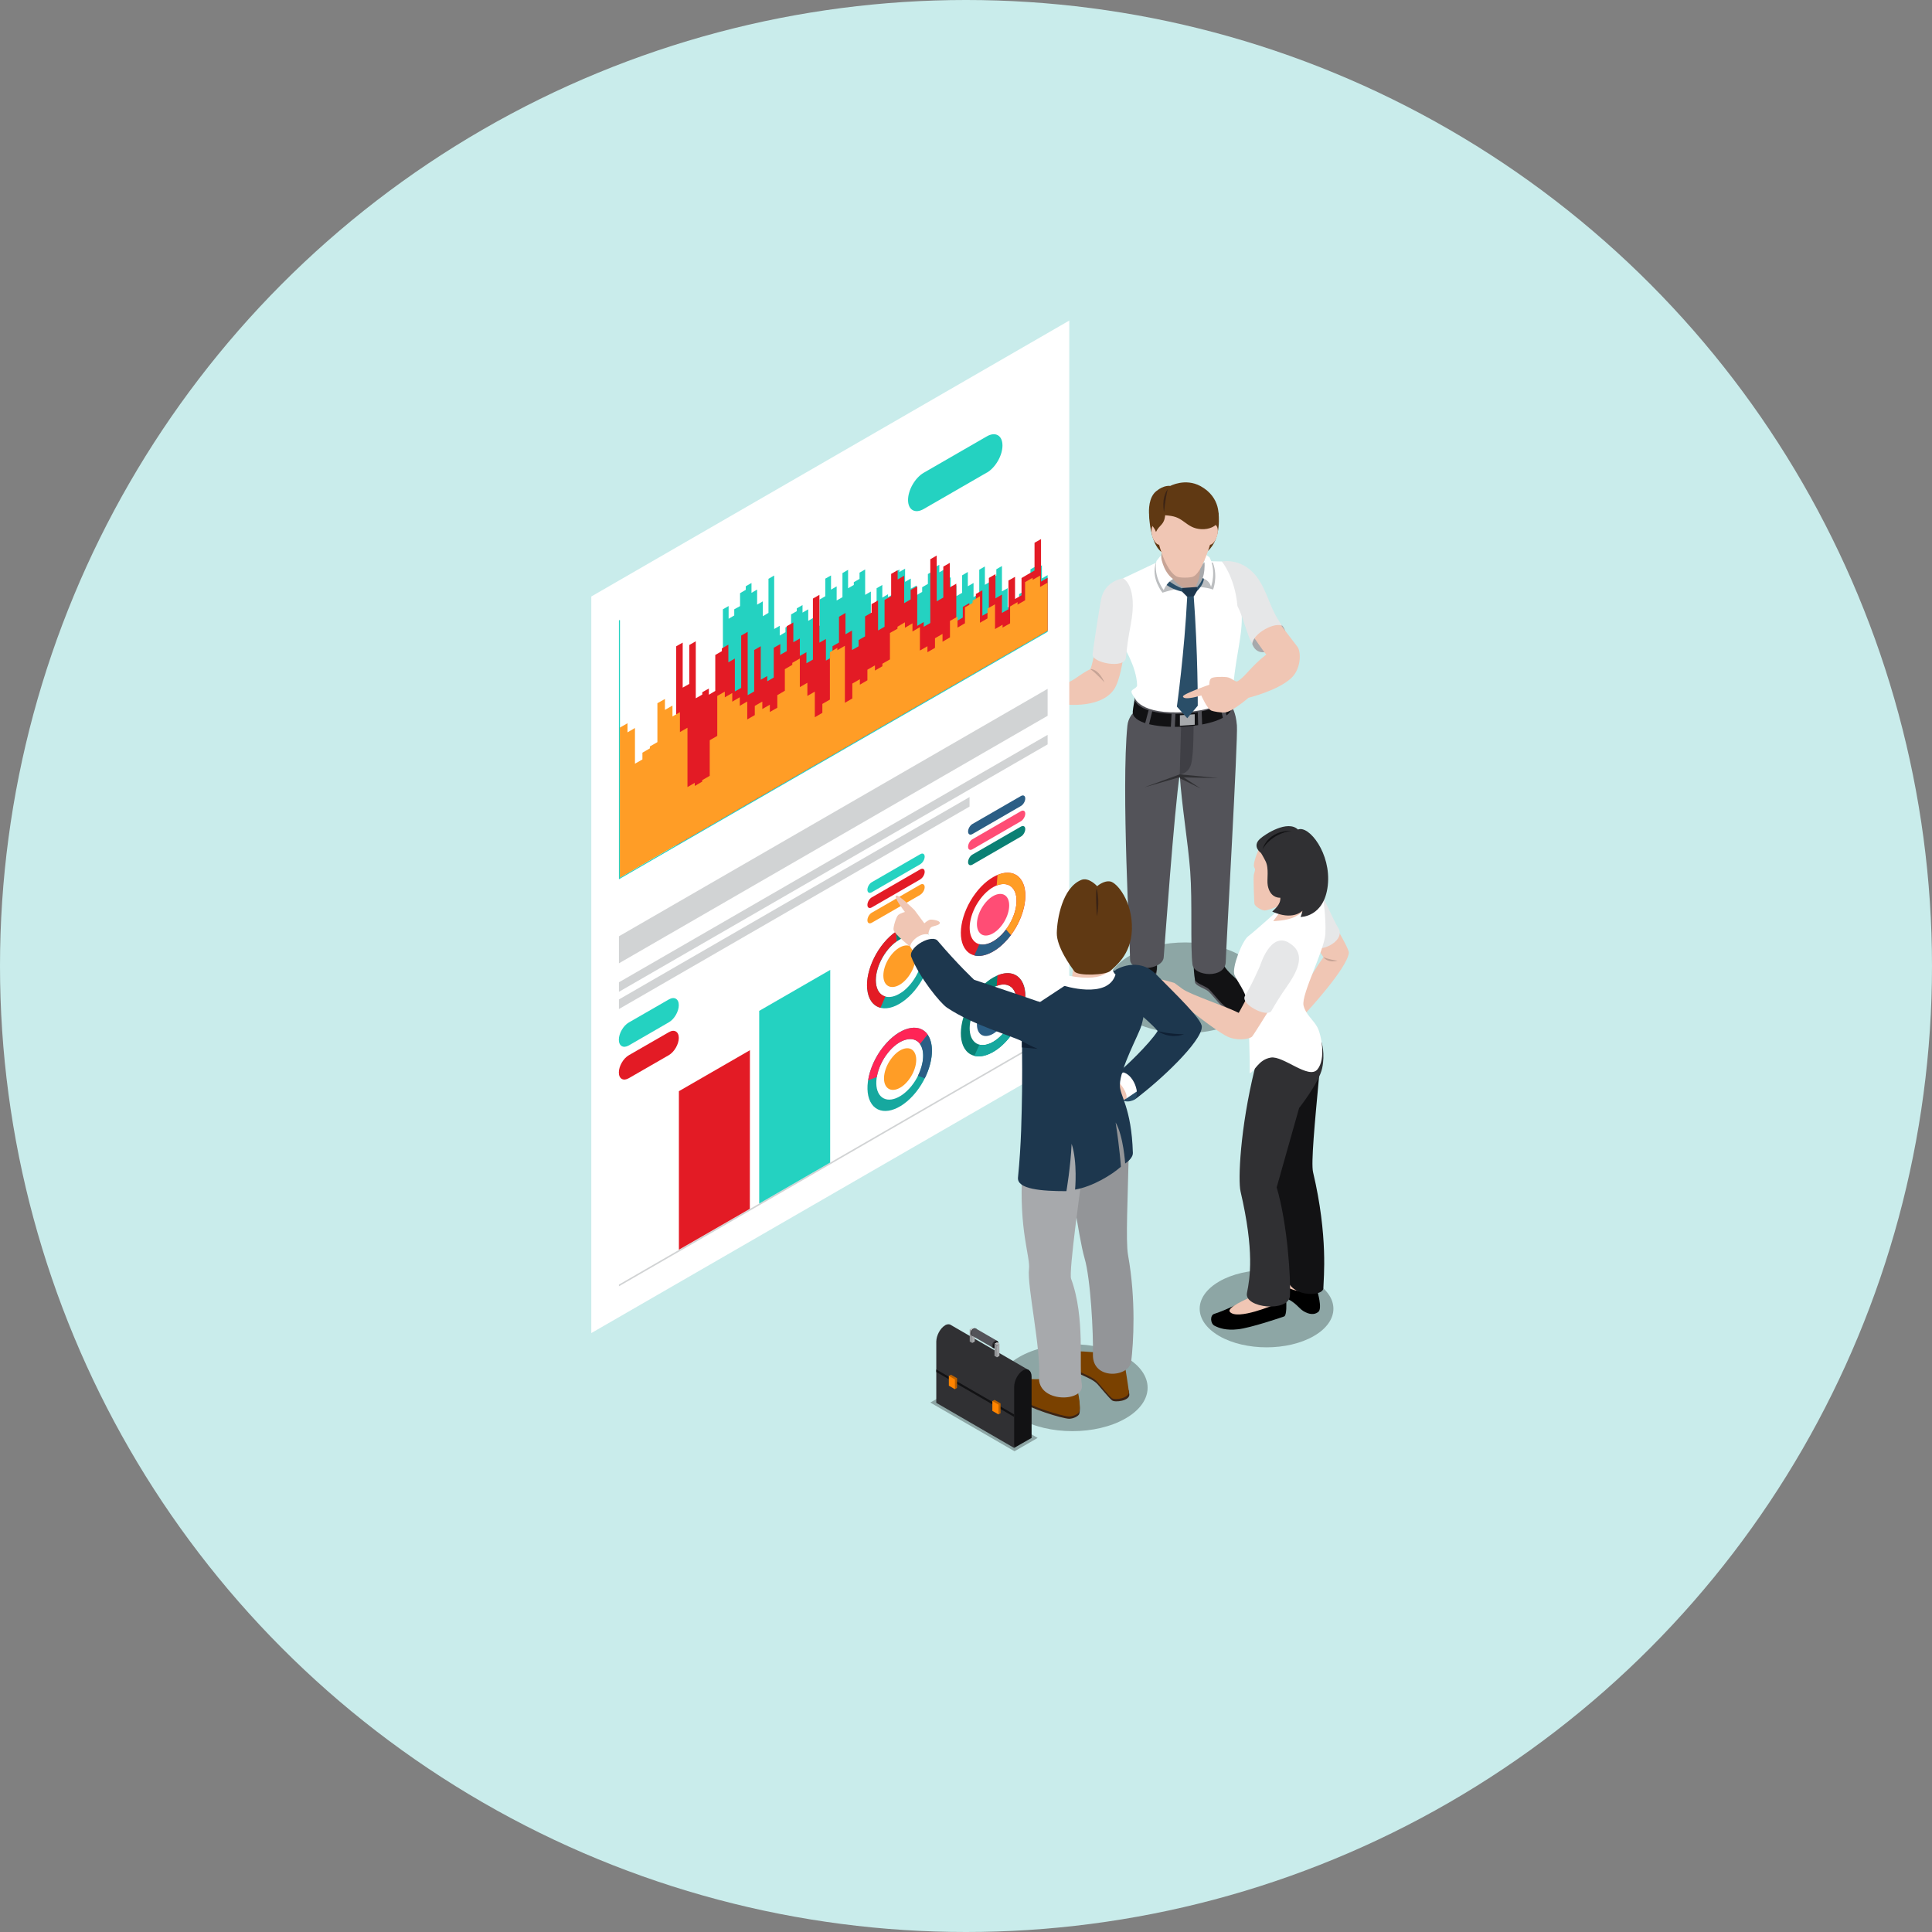 <?xml version="1.0" encoding="UTF-8"?>
<svg id="_レイヤー_2" data-name="レイヤー 2" xmlns="http://www.w3.org/2000/svg" viewBox="0 0 223 223">
  <rect x="0" y="0" width="223" height="223" fill="#808080" stroke="none"/>
  <defs>
    <style>
      .cls-1 {
        fill: #f0c6b4;
      }

      .cls-2 {
        fill: #24d2c1;
      }

      .cls-3 {
        fill: #fff;
      }

      .cls-4 {
        fill: #ba6000;
      }

      .cls-5 {
        fill: #a7a9ac;
      }

      .cls-6 {
        fill: #7a4100;
      }

      .cls-7 {
        fill: #939598;
      }

      .cls-8 {
        fill: #ff8400;
      }

      .cls-9 {
        fill: #2b5e85;
      }

      .cls-10 {
        fill: #121214;
      }

      .cls-11 {
        fill: #603913;
      }

      .cls-12 {
        fill: #ff2456;
      }

      .cls-13 {
        fill: #ff4d75;
      }

      .cls-14 {
        fill: #535359;
      }

      .cls-15 {
        fill: #242424;
      }

      .cls-16 {
        opacity: .3;
      }

      .cls-17 {
        fill: #3c2415;
      }

      .cls-18 {
        fill: #e31b25;
      }

      .cls-19 {
        fill: #16a89f;
      }

      .cls-20 {
        fill: #3f3f45;
      }

      .cls-21 {
        fill: #2a4e68;
      }

      .cls-22 {
        fill: #303033;
      }

      .cls-23 {
        fill: #c7a496;
      }

      .cls-24 {
        fill: #0a8074;
      }

      .cls-25 {
        fill: #c9eceb;
      }

      .cls-26 {
        fill: #d1d3d4;
      }

      .cls-27 {
        fill: #e6e7e8;
      }

      .cls-28 {
        fill: #bcbec0;
      }

      .cls-29 {
        fill: #0f2034;
      }

      .cls-30 {
        fill: #ff9d26;
      }

      .cls-31 {
        fill: #1d374e;
      }
    </style>
  </defs>
  <g id="banner">
    <circle class="cls-25" cx="111.5" cy="111.5" r="111.5"/>
    <g>
      <g>
        <g>
          <path class="cls-11" d="M132.63,59.48c.2,3.58,1.46,4.25,1.46,4.25,0,0,4.93,.22,5.33-.14,1.65-1.47,1.22-4.41,1.22-4.41,0,0-7.89-.08-8.01,.3Z"/>
          <path class="cls-16" d="M130.39,117.72c3.54,2.05,9.28,2.05,12.83,0,3.54-2.04,3.54-5.36,0-7.41-3.54-2.04-9.28-2.04-12.82,0-3.54,2.05-3.54,5.36,0,7.41Z"/>
          <path class="cls-14" d="M138.24,111.6s-.44,1.31-.31,1.79c.11,.41,1.14,.72,1.51,1.01,.36,.29,1.13,1.28,1.58,1.73,.45,.45,1.62,1.34,2.33,1.26,.71-.08,1.3-.68,1.38-1.05,.07-.37-.05-1.13-.27-1.53-.23-.4-2.39-1.78-3.14-2.98-.25-.41-3.07-.23-3.07-.23Z"/>
          <path class="cls-10" d="M137.77,111.38s.04,1.23,.17,1.71c.11,.41,1.14,.72,1.51,1.01,.36,.29,1.13,1.28,1.58,1.73,.45,.45,1.62,1.35,2.33,1.26,.71-.08,1.3-.68,1.38-1.05,.07-.37-.05-1.13-.27-1.52-.23-.4-2.39-1.78-3.14-2.98-.25-.41-3.55-.15-3.55-.15Z"/>
          <path class="cls-14" d="M131.01,111.03c-.14,.75-1.28,2.46-1.46,2.99-.8,2.35,2.11,3.07,2.81,2.22,.48-.58,.54-2.2,.86-3.19,.09-.27,.2-.35,.3-.86,.13-.72-.22-1.99-.22-1.99,0,0-2.15,.09-2.29,.83Z"/>
          <path class="cls-10" d="M131.01,110.73c-.14,.75-1.28,2.45-1.46,2.99-.8,2.35,2.11,3.07,2.81,2.21,.48-.58,.54-2.2,.86-3.19,.09-.27,.2-.34,.3-.86,.13-.71-.22-1.98-.22-1.98,0,0-2.15,.09-2.29,.83Z"/>
          <polygon class="cls-23" points="134.12 63.25 134.03 64.34 134.03 65.4 134.53 66.96 135.39 67.8 136.97 68.31 138.01 68.01 138.52 67.62 138.95 66.63 139.11 65.71 137.69 63.25 135.55 62.78 134.62 62.83 134.12 63.25"/>
          <path class="cls-3" d="M129.64,66.75l4.2-1.99s-.28,1.2,.29,1.99c.57,.79,3.25,1.3,3.25,1.3,0,0,.46-.03,.57-.12,.34-.39,.58-.93,.9-2,.26-.85,.1-1.17,.1-1.17l2.09,.05,1.92,1.74s.08,1.35,.32,3.75c.27,2.68-.54,4.68-.94,8.91-.05,.52-.69,1.97-.69,1.97l-1.12,1.46-3.15,.17-2.47,.2-3.14-.57-.82-1.94s-.35-.4-.35-.67,.66-.4,.65-.74c-.05-2.13-1.62-4.58-1.62-4.58v-7.76Z"/>
          <path class="cls-28" d="M138.19,67.75s.99,0,1.83,.3c0,0,.57-1.42,0-3.04-.1-.26-1.37,.08-1.37,.08l-.06,1.58-.39,1.07Z"/>
          <path class="cls-28" d="M136.46,67.87s-.9,.1-2.28,.54c0,0-1.39-1.67-.75-3.46,.22-.08,.4,.23,.4,.23l1.06,1.82,1.56,.86Z"/>
          <path class="cls-14" d="M130.75,82.34s-.53,.53-.62,1.41c-.73,7.21,.32,25.54,.31,27.01-.01,1.47,3.75,1.24,3.88-.26,.13-1.51,1.21-16.94,1.85-21.12,.22,3.56,.95,7.75,1.21,11.2,.26,3.45,0,8.67,.26,10.74,.17,1.38,3.78,1.68,3.84-.3,.06-1.98,1.42-25.66,1.29-27.28-.13-1.62-.61-2.17-.61-2.17l-.65,.35-1.94,.93-3.54,.41-3.06-.37-2.23-.55Z"/>
          <polygon class="cls-22" points="136.46 89.62 138.59 91.02 136.2 89.83 136.17 89.62 136.46 89.62"/>
          <polygon class="cls-22" points="136.17 89.38 132.07 90.88 136.11 89.72 140.63 89.81 136.17 89.38"/>
          <path class="cls-20" d="M136.33,83.72l-.16,5.66s.95-.02,1.3-1.14c.34-1.12,.3-4.86,.3-4.86l-1.44,.34Z"/>
          <path class="cls-14" d="M130.95,80.78v-.28s.55,2.07,6.02,1.68c4.96-.35,5-2.35,5-2.35l.07,.45-.22,1.16-1.88,1-2.98,.66h-3.28l-2.74-1.31v-1.01Z"/>
          <path class="cls-10" d="M130.95,80.78c1.01,2.55,10.39,1.86,11.09-.5,.02,.29,.13,.82,.13,1.28,0,2.81-11.68,3.2-11.42,.55,.05-.55,.17-1.08,.21-1.34Z"/>
          <polygon class="cls-5" points="137.9 83.65 136.19 83.77 136.19 82.56 137.9 82.44 137.9 83.65"/>
          <polygon class="cls-14" points="132.6 81.89 132.15 83.59 132.6 83.73 133.01 82.05 132.6 81.89"/>
          <polygon class="cls-14" points="141.19 81.17 141.65 82.88 141.19 83.01 140.79 81.33 141.19 81.17"/>
          <polygon class="cls-14" points="135.23 82.31 135.14 84.02 135.6 84.02 135.68 82.31 135.23 82.31"/>
          <polygon class="cls-14" points="138.25 82.1 138.3 83.81 138.76 83.72 138.7 82.01 138.25 82.1"/>
          <path class="cls-1" d="M126.3,75.55s-.27,1.35-.45,1.68c-1.45,.72-1.93,1.48-3.46,1.86-.44-.12-1.85-.56-2.78-.43-.19,.03-1.27,.45-1.26,1.25,.01,.8,.89,2.8,1.36,2.72,.46-.08,.16-.68,.16-.68,0,0,1.58-.13,1.8-.18,.58-.13,.68-.52,.68-.52,0,0,4.51,.75,6.21-1.64,.73-1.01,1.08-3.67,1.08-3.67l-3.33-.4Z"/>
          <path class="cls-5" d="M138.81,66.75c-.21,.66-.62,1-.62,1l-.24,.06s.64-1.06,.57-2.26c.1-.2,.7-.84,.7-.84v1.97s-.24,.01-.41,.07Z"/>
          <path class="cls-3" d="M138.93,63.83s.32,1.72-.12,2.92c.85,.24,.97,1,.97,1,0,0,.66-1.81-.17-3.42-.16-.12-.67-.49-.67-.49Z"/>
          <path class="cls-27" d="M129.64,66.75s-2.16,.26-2.56,2.49c-.35,1.95-.85,5.31-.97,6.28-.13,.97,3.71,1.74,3.85,.39,.14-1.35,.22-2.05,.55-3.79,.87-4.55-.87-5.36-.87-5.36Z"/>
          <path class="cls-5" d="M144.54,74.32s.43,1.67,2.4,.63c2.39-1.26,1.1-2.7,1.1-2.7l-1.28-1.25-2.75,1.66,.53,1.66Z"/>
          <path class="cls-21" d="M137.04,68.76c-.33,6.62-1.2,12.8-1.2,12.8l1.2,1.34,1.21-1.44s.03-6.04-.48-12.85c-.1-.07-.44-.3-.44-.3l-.28,.45Z"/>
          <path class="cls-5" d="M135.39,66.83s.4,.62,1.41,1.1c0,0-.25,.12-.52,.04-.76-.21-1.75-.74-1.75-.74l.34-.49,.52,.08Z"/>
          <path class="cls-21" d="M134.78,66.96c1.01,.77,1.68,.95,1.68,.95l.18,.03-.03,.33-.16,.02s-1.25-.25-2-.94c-.03-.1,.2-.36,.32-.38Z"/>
          <path class="cls-3" d="M133.99,64.1s.16,1.79,1.4,2.73c-.76,.45-1.07,1.28-1.07,1.28,0,0-1.22-1.57-.84-3.35,.12-.15,.52-.66,.52-.66Z"/>
          <path class="cls-21" d="M138.19,67.75s.38-.35,.62-1c0,0,.1,0,.14,.05,0,.65-.75,1.38-.75,1.38,0,0-.19-.02-.18-.07,0-.04,.18-.36,.18-.36Z"/>
          <polygon class="cls-31" points="136.46 67.87 138.19 67.75 138.19 68.17 137.81 68.82 137.02 68.87 136.46 68.31 136.46 67.87"/>
          <path class="cls-1" d="M144.67,73.49s1.27,1.84,1.49,2.06c-1.74,1.33-2.54,2.7-3.34,3.09-.22,.12-.69-.42-1.21-.48-.52-.06-1.48-.05-1.77,.11-.29,.16-.25,.76-.25,.76,0,0-3.12,1.09-3.05,1.37,.13,.5,2.12-.13,2.12-.13,0,0,.67,1.57,1.18,1.76,.23,.09,1.06,.25,1.58,.2,.83-.09,2.69-1.69,2.69-1.69,0,0,3.36-.82,4.92-2.26,1.19-1.11,1.15-3.07,.73-3.62-.42-.55-1.91-2.5-1.91-2.5l-.65-.47-2.33,.89-.19,.9Z"/>
          <path class="cls-27" d="M141.04,64.81s2.54-.55,4.28,2.14c1.08,1.66,1.36,3.59,2.72,5.31-.81-.53-3.39,.8-3.5,2.07-.66-1.19-.97-2.93-1.71-4.39-.29-3.33-1.79-5.12-1.79-5.12Z"/>
          <path class="cls-23" d="M125.85,77.23c1.03,0,1.63,1.54,1.63,1.54,0,0-.91-1.03-1.63-1.54Z"/>
          <path class="cls-1" d="M140.47,61.89c-.19,.64-.61,1.08-.94,.98-.33-.1-.44-.69-.25-1.33,.19-.64,.61-1.08,.94-.99,.33,.1,.45,.7,.26,1.33Z"/>
          <path class="cls-1" d="M132.99,61.89c.19,.64,.61,1.08,.94,.98,.33-.1,.44-.69,.26-1.33-.19-.64-.61-1.08-.94-.99-.33,.1-.44,.7-.25,1.33Z"/>
          <path class="cls-1" d="M133.33,60.93s.77,4.58,2.44,5.59c.34,.21,1.56,.19,1.93,.04,1.39-.56,2.65-6.16,2.65-6.16l-2.08-2.04h-4.45l-.48,2.57Z"/>
          <path class="cls-11" d="M134.47,59.47c1.09,.09,1.47,.23,2.16,.73,.68,.5,1.14,.83,2.04,.88,.9,.05,1.75-.35,1.9-.86,.15-.52,.38-2.8-2-4.11-1.76-.96-3.5-.02-3.5-.02,0,0-.71-.14-1.61,.6-.87,.71-.88,2.14-.82,2.8,.12,1.2,.54,1.23,.79,1.91,.41-.87,.94-.76,1.06-1.93Z"/>
          <path class="cls-17" d="M134.79,56.45c-.31,1.25-.43,2.68-.43,2.68,0,0-.37-1.6,.43-2.68Z"/>
        </g>
        <g>
          <polygon class="cls-3" points="123.42 122.03 68.25 153.87 68.25 68.85 123.42 37 123.42 122.03"/>
          <g>
            <polygon class="cls-2" points="84.1 69.95 84.1 71.42 84.75 71.04 84.75 70.33 85.42 69.96 85.42 68.47 86.08 68.08 86.08 67.67 86.74 67.29 86.74 68.43 87.39 68.05 87.39 69.79 88.05 69.41 88.05 71.13 88.7 70.74 88.7 66.81 89.36 66.43 89.36 72.6 90 72.23 90 73.36 90.66 72.97 90.66 72.43 91.31 72.05 91.31 70.92 91.97 70.54 91.97 70.22 92.63 69.84 92.63 70.71 93.29 70.33 93.29 71.66 93.95 71.28 93.95 72.59 94.6 72.21 94.6 69.2 95.26 68.82 95.26 66.79 95.92 66.42 95.92 68.06 96.57 67.68 96.57 69.31 97.24 68.93 97.24 66.15 97.89 65.77 97.89 67.9 98.55 67.52 98.55 67.2 99.21 66.82 99.21 66.1 99.86 65.73 99.86 68.66 100.52 68.28 100.52 70.87 101.18 70.48 101.18 67.9 101.84 67.52 101.84 68.98 102.5 68.59 102.5 68.92 103.16 68.54 103.16 66.12 103.81 65.74 103.81 66.02 104.47 65.64 104.47 67.16 105.13 66.78 105.13 67.95 105.79 67.58 105.79 68.7 106.44 68.32 106.44 67.78 107.1 67.4 107.1 66.26 107.76 65.88 107.76 65.56 108.42 65.19 108.42 66.06 109.08 65.68 109.08 67 109.74 66.62 109.74 67.93 110.39 67.56 110.39 68.81 111.05 68.43 111.05 66.41 111.71 66.02 111.71 67.67 112.37 67.29 112.37 68.92 113.03 68.54 113.03 65.76 113.68 65.38 113.68 67.5 114.34 67.12 114.34 66.8 115 66.43 115 65.71 115.65 65.33 115.65 68.26 116.31 67.89 116.31 70.12 116.97 69.74 116.97 70.22 117.63 69.85 117.63 68.58 118.28 68.2 118.28 68.52 118.94 68.15 118.94 65.72 119.6 65.34 119.6 65.63 120.26 65.25 120.26 66.77 120.92 66.38 120.92 72.79 120.26 73.17 119.6 73.56 118.94 73.93 118.28 74.31 117.63 74.69 116.97 75.07 116.31 75.45 115.65 75.83 115 76.21 114.34 76.59 113.68 76.97 113.03 77.35 112.37 77.73 111.71 78.11 111.05 78.49 110.39 78.87 109.74 79.25 109.08 79.63 108.42 80.01 107.76 80.39 107.1 80.77 106.44 81.15 105.79 81.53 105.13 81.91 104.47 82.29 103.81 82.67 103.16 83.05 102.5 83.43 101.84 83.81 101.18 84.19 100.52 84.57 99.86 84.95 99.21 85.33 98.55 85.7 97.89 86.09 97.24 86.47 96.57 86.85 95.92 87.23 95.26 87.61 94.6 87.99 93.95 88.36 93.29 88.75 92.63 89.12 91.97 89.51 91.31 89.88 90.66 90.26 90 90.65 89.36 91.01 89.33 91.02 88.7 91.39 88.05 91.77 87.39 92.15 86.74 92.53 86.08 92.91 85.42 93.29 84.75 93.67 84.1 94.05 83.44 94.43 83.44 70.33 84.1 69.95"/>
            <path class="cls-2" d="M71.59,101.27s-.02,.02-.03,.03v-29.7s-.03-.05-.06-.03c-.04,.01-.06,.06-.06,.1v29.82l.12-.07,49.37-28.5v-.13l-49.33,28.48Z"/>
            <polygon class="cls-18" points="78.8 74.17 78.8 79.37 79.56 78.94 79.56 74.45 80.31 74.02 80.31 80.6 81.06 80.17 81.06 79.9 81.82 79.47 81.82 80.19 82.56 79.75 82.56 75.6 83.32 75.16 83.32 74.84 84.07 74.41 84.07 76.45 84.82 76.01 84.82 79.81 85.55 79.4 85.55 73.36 86.3 72.93 86.3 80.24 87.05 79.81 87.05 75.03 87.81 74.59 87.81 78.46 88.56 78.03 88.56 78.64 89.31 78.2 89.31 74.77 90.07 74.34 90.06 75.58 90.81 75.15 90.81 72.28 91.57 71.85 91.57 74.13 92.32 73.7 92.32 75.71 93.08 75.28 93.08 76.56 93.83 76.13 93.83 69.09 94.58 68.66 94.58 74.18 95.33 73.75 95.33 76.25 96.09 75.82 96.09 74.59 96.84 74.16 96.84 71.19 97.59 70.75 97.59 73.21 98.34 72.78 98.34 75.03 99.1 74.6 99.1 73.88 99.85 73.45 99.85 71.15 100.6 70.71 100.6 69.73 101.35 69.3 101.35 72.77 102.1 72.34 102.1 69.25 102.86 68.82 102.86 66.24 103.61 65.81 103.61 66.89 104.36 66.45 104.36 69.62 105.11 69.19 105.11 68.1 105.87 67.67 105.87 72.24 106.62 71.8 106.62 72.35 107.38 71.91 107.38 64.55 108.12 64.12 108.12 69.41 108.88 68.97 108.88 65.4 109.63 64.97 109.63 67.8 110.38 67.37 110.38 71.71 111.13 71.28 111.13 70.05 111.89 69.61 111.89 71.29 112.64 70.85 112.64 68.56 113.39 68.13 113.39 71.07 114.14 70.64 114.14 66.71 114.9 66.27 114.9 69.07 115.65 68.63 115.65 70.75 116.4 70.32 116.4 67.01 117.16 66.58 117.16 69.14 117.91 68.71 117.91 66.72 118.66 66.28 119.41 65.85 119.41 62.65 120.16 62.22 120.16 67.13 120.92 66.69 120.92 72.79 120.16 73.23 119.41 73.66 118.66 74.09 117.91 74.53 117.16 74.97 116.4 75.4 115.65 75.83 114.9 76.27 114.14 76.71 113.39 77.14 112.64 77.57 111.89 78 111.13 78.44 110.38 78.88 109.63 79.31 108.88 79.74 108.12 80.18 107.38 80.61 106.62 81.05 105.87 81.48 105.11 81.92 104.36 82.35 103.61 82.79 102.86 83.22 102.1 83.65 101.35 84.08 100.6 84.52 99.85 84.96 99.1 85.39 98.34 85.83 97.59 86.26 96.84 86.69 96.09 87.13 95.33 87.57 94.58 88 93.83 88.43 93.08 88.86 92.32 89.3 91.57 89.74 90.81 90.17 90.07 90.6 89.31 91.04 88.56 91.48 87.81 91.91 87.05 92.35 86.3 92.78 85.55 93.21 84.82 93.63 84.8 93.65 84.07 94.06 83.32 94.5 82.56 94.93 81.82 95.37 81.06 95.8 80.31 96.24 79.56 96.67 78.8 97.11 78.05 97.55 78.05 74.6 78.8 74.17"/>
            <polygon class="cls-30" points="72.43 83.48 72.43 84.53 73.29 84.03 73.29 88.15 74.15 87.66 74.15 86.88 75.01 86.38 75.01 86.16 75.88 85.66 75.88 81.17 76.75 80.68 76.75 81.94 77.62 81.44 77.62 82.7 78.48 82.2 78.48 84.5 79.35 84 79.35 90.85 80.19 90.36 80.19 90.72 81.05 90.22 81.05 90.05 81.92 89.55 81.92 85.44 82.79 84.94 82.79 80.33 83.66 79.83 83.66 80.49 84.52 79.99 84.52 80.99 85.39 80.48 85.39 81.47 86.25 80.97 86.25 83.04 87.12 82.54 87.12 81.48 87.99 80.98 87.99 81.84 88.86 81.34 88.86 82.18 89.72 81.69 89.72 80.24 90.59 79.73 90.59 77.24 91.45 76.74 91.45 76.51 92.32 76.01 92.32 79.31 93.19 78.81 93.19 80.33 94.05 79.83 94.05 82.79 94.92 82.28 94.92 81.25 95.79 80.75 95.79 75.28 96.65 74.78 96.65 75.05 97.52 74.54 97.52 81.12 98.38 80.62 98.38 78.9 99.25 78.4 99.25 79.03 100.12 78.52 100.12 77.3 100.99 76.8 100.99 77.4 101.85 76.9 101.85 76.61 102.72 76.11 102.72 73.06 103.59 72.57 103.59 72.34 104.45 71.83 104.45 72.46 105.32 71.95 105.32 72.89 106.18 72.39 106.18 75.09 107.05 74.59 107.05 75.28 107.92 74.78 107.92 73.67 108.79 73.17 108.79 74.07 109.65 73.57 109.65 71.67 110.52 71.18 110.52 72.44 111.38 71.94 111.38 70.1 112.26 69.6 112.26 69.33 113.11 68.82 113.11 71.88 113.98 71.38 113.98 70.25 114.85 69.75 114.85 72.61 115.72 72.11 115.72 72.44 116.59 71.95 116.59 70 117.45 69.5 117.45 69.79 118.32 69.29 118.32 67.19 119.19 66.69 119.19 66.93 120.05 66.44 120.05 67.75 120.92 67.25 120.92 72.79 120.05 73.29 119.19 73.8 118.32 74.3 117.45 74.79 116.59 75.3 115.72 75.8 114.85 76.3 113.98 76.8 113.11 77.3 112.26 77.8 111.38 78.29 110.52 78.8 109.65 79.3 108.79 79.8 107.92 80.3 107.05 80.8 106.18 81.3 105.32 81.8 104.45 82.3 103.59 82.8 102.72 83.3 101.85 83.8 100.99 84.3 100.12 84.8 99.25 85.3 98.38 85.81 97.52 86.3 96.65 86.81 95.79 87.3 94.92 87.81 94.05 88.3 93.19 88.8 92.32 89.31 92.32 89.31 91.45 89.8 90.59 90.3 89.72 90.8 88.86 91.3 87.99 91.8 87.12 92.3 86.25 92.8 85.39 93.31 84.52 93.81 83.66 94.31 82.79 94.81 81.92 95.31 81.05 95.81 80.19 96.31 79.35 96.79 79.32 96.81 78.48 97.29 77.62 97.79 76.75 98.29 75.88 98.79 75.01 99.29 74.15 99.79 73.29 100.29 72.43 100.8 71.55 101.3 71.55 83.98 72.43 83.48"/>
            <path class="cls-2" d="M113.9,54.55l-7.28,4.2c-1,.58-1.81,.11-1.81-1.04s.81-2.56,1.81-3.14l7.28-4.2c1-.58,1.81-.11,1.81,1.05s-.81,2.56-1.81,3.14Z"/>
          </g>
          <g>
            <path class="cls-18" d="M77.2,121.79l-4.62,2.66c-.63,.37-1.15,.07-1.15-.66s.51-1.62,1.15-1.99l4.62-2.66c.63-.37,1.15-.07,1.15,.66s-.52,1.62-1.15,1.99Z"/>
            <polygon class="cls-26" points="71.44 148.47 120.92 119.9 120.92 119.7 71.44 148.27 71.44 148.47"/>
            <path class="cls-2" d="M77.2,118l-4.62,2.67c-.63,.36-1.15,.07-1.15-.66s.51-1.62,1.15-1.99l4.62-2.66c.63-.37,1.15-.07,1.15,.66s-.52,1.62-1.15,1.98Z"/>
            <polygon class="cls-2" points="87.63 138.92 95.82 134.19 95.83 111.95 87.63 116.68 87.63 138.92"/>
            <polygon class="cls-18" points="78.36 144.25 86.55 139.53 86.56 121.22 78.36 125.95 78.36 144.25"/>
          </g>
          <g>
            <polygon class="cls-26" points="71.44 108.07 71.44 111.19 120.92 82.62 120.92 79.51 71.44 108.07"/>
            <polygon class="cls-26" points="71.44 114.48 120.92 85.92 120.92 84.82 71.44 113.38 71.44 114.48"/>
            <polygon class="cls-26" points="71.44 116.47 111.91 93.1 111.91 92 71.44 115.36 71.44 116.47"/>
          </g>
          <g>
            <g>
              <path class="cls-30" d="M103.64,109.49c-1.03,.71-1.77,2.2-1.67,3.32,.1,1.12,1.02,1.45,2.04,.75,1.02-.71,1.77-2.19,1.67-3.32-.1-1.12-1.02-1.45-2.04-.75Z"/>
              <path class="cls-19" d="M103.43,107.52c-2.04,1.41-3.54,4.38-3.33,6.63,.2,2.24,2.03,2.91,4.07,1.49,2.04-1.41,3.53-4.38,3.33-6.62-.21-2.24-2.04-2.91-4.08-1.5Zm.64,7.02c-1.48,1.03-2.81,.54-2.96-1.09-.15-1.62,.94-3.79,2.42-4.81,1.48-1.03,2.82-.54,2.96,1.09,.15,1.63-.94,3.79-2.42,4.82Z"/>
              <path class="cls-18" d="M100.1,114.15c.11,1.21,.7,1.96,1.53,2.17l.56-1.3c-.6-.17-1.01-.71-1.09-1.58-.15-1.62,.94-3.79,2.42-4.81l-.1-1.11c-2.04,1.41-3.54,4.38-3.33,6.63Z"/>
              <path class="cls-24" d="M103.43,107.52l.1,1.11c1.15-.79,2.2-.69,2.69,.15l.91-1.05c-.67-1.15-2.12-1.31-3.69-.21Z"/>
            </g>
            <g>
              <path class="cls-13" d="M113.6,104.38c-.86,1.14-1.1,2.62-.53,3.28,.56,.67,1.72,.27,2.58-.88,.86-1.14,1.09-2.62,.53-3.28-.57-.66-1.73-.27-2.58,.88Z"/>
              <path class="cls-18" d="M112.58,103.13c-1.72,2.3-2.19,5.24-1.06,6.56,1.13,1.33,3.44,.54,5.16-1.75,1.71-2.29,2.19-5.24,1.06-6.56-1.13-1.33-3.45-.54-5.16,1.75Zm3.53,4.16c-1.24,1.66-2.92,2.24-3.74,1.27-.82-.97-.48-3.11,.77-4.78,1.24-1.67,2.93-2.24,3.75-1.27,.82,.97,.47,3.11-.78,4.78Z"/>
              <path class="cls-30" d="M115.14,100.99l-.1,1.22c.73-.29,1.41-.21,1.85,.3,.82,.97,.47,3.11-.78,4.78l.56,.65c1.71-2.29,2.19-5.24,1.06-6.56-.61-.72-1.57-.82-2.59-.39Z"/>
              <path class="cls-9" d="M113.05,108.98l-.59,1.3c1.21,.3,2.9-.57,4.22-2.34l-.56-.65c-.96,1.28-2.18,1.91-3.06,1.69Z"/>
            </g>
            <g>
              <path class="cls-9" d="M113.6,115.97c-.86,1.15-1.1,2.62-.53,3.29,.56,.66,1.72,.27,2.58-.88,.86-1.14,1.09-2.62,.53-3.28-.57-.66-1.73-.27-2.58,.88Z"/>
              <path class="cls-24" d="M112.58,114.72c-1.72,2.3-2.19,5.24-1.06,6.56,1.13,1.33,3.44,.54,5.16-1.75,1.71-2.29,2.19-5.24,1.06-6.56-1.13-1.32-3.45-.54-5.16,1.75Zm3.53,4.16c-1.24,1.67-2.92,2.24-3.74,1.27-.82-.96-.48-3.1,.77-4.77,1.24-1.67,2.93-2.24,3.75-1.28,.82,.97,.47,3.11-.78,4.78Z"/>
              <path class="cls-18" d="M115.14,112.58l-.1,1.22c.73-.29,1.41-.21,1.85,.3,.82,.97,.47,3.11-.78,4.78l.56,.65c1.71-2.29,2.19-5.24,1.06-6.56-.61-.72-1.57-.82-2.59-.39Z"/>
              <path class="cls-19" d="M113.05,120.58l-.59,1.3c1.21,.3,2.9-.57,4.22-2.34l-.56-.65c-.96,1.28-2.18,1.92-3.06,1.7Z"/>
            </g>
            <g>
              <path class="cls-30" d="M102.96,122.08c-.89,1.11-1.19,2.6-.67,3.33,.52,.72,1.65,.42,2.54-.69,.89-1.11,1.19-2.6,.67-3.33-.51-.73-1.66-.43-2.54,.69Z"/>
              <path class="cls-19" d="M101.98,120.79c-1.78,2.22-2.38,5.2-1.35,6.66,1.03,1.45,3.31,.83,5.09-1.38,1.77-2.21,2.38-5.2,1.35-6.66-1.03-1.45-3.31-.84-5.09,1.38Zm3.23,4.56c-1.3,1.61-2.95,2.06-3.7,1-.75-1.06-.3-3.23,.98-4.84,1.28-1.61,2.95-2.06,3.7-1,.75,1.06,.31,3.23-.98,4.84Z"/>
              <path class="cls-12" d="M101.98,120.79c-.96,1.2-1.58,2.62-1.78,3.91l1.01-.39c.15-.92,.6-1.95,1.29-2.8,1.28-1.61,2.95-2.06,3.7-1l.88-1.1c-1.03-1.45-3.31-.84-5.09,1.38Z"/>
              <path class="cls-9" d="M106.19,120.51c.58,.81,.44,2.29-.24,3.67l.79,.28c.94-1.89,1.12-3.91,.33-5.04l-.88,1.1Z"/>
            </g>
            <g>
              <path class="cls-2" d="M106.23,99.75l-5.61,3.24c-.28,.16-.5,.03-.5-.29s.22-.71,.5-.87l5.61-3.24c.28-.16,.5-.03,.5,.29s-.23,.71-.5,.86Z"/>
              <path class="cls-18" d="M106.23,101.5l-5.61,3.24c-.28,.16-.5,.03-.5-.29s.22-.71,.5-.87l5.61-3.24c.28-.16,.5-.03,.5,.29s-.23,.71-.5,.86Z"/>
              <path class="cls-30" d="M106.23,103.28l-5.61,3.23c-.28,.16-.5,.03-.5-.29s.22-.71,.5-.87l5.61-3.24c.28-.16,.5-.03,.5,.29s-.23,.71-.5,.87Z"/>
            </g>
            <g>
              <path class="cls-9" d="M117.84,93.03l-5.6,3.24c-.28,.16-.5,.03-.5-.29s.22-.71,.5-.87l5.6-3.23c.28-.16,.5-.03,.5,.29s-.23,.71-.5,.86Z"/>
              <path class="cls-13" d="M117.84,94.79l-5.6,3.24c-.28,.16-.5,.03-.5-.29s.22-.71,.5-.87l5.6-3.24c.28-.16,.5-.03,.5,.29s-.23,.71-.5,.87Z"/>
              <path class="cls-24" d="M117.84,96.56l-5.6,3.24c-.28,.16-.5,.03-.5-.29s.22-.71,.5-.87l5.6-3.23c.28-.16,.5-.03,.5,.29s-.23,.71-.5,.86Z"/>
            </g>
          </g>
        </g>
      </g>
      <g>
        <path class="cls-16" d="M151.65,154.21c-3.01,1.74-7.9,1.74-10.92,0-3.01-1.74-3.01-4.56,0-6.3,3.01-1.74,7.9-1.74,10.92,0,3.01,1.74,3.01,4.56,0,6.3Z"/>
        <path class="cls-1" d="M152.2,109.63s.29,.47,.55,.85c-.79,1.13-2.05,3.19-2.05,3.19l-1.07,2.4,1.04,.91s4.81-5.16,5.02-6.99c.04-.36-1.06-2.25-1.06-2.25l-1.21-.88-1.58,1.19,.36,1.58Z"/>
        <path class="cls-23" d="M152.75,110.48s.49,.73,1.64,.4c-.91-.09-1.64-.4-1.64-.4Z"/>
        <path class="cls-27" d="M149.78,103.35c-2.07,1.33,.06,3.38,.06,3.38,0,0,.96,1.11,1.82,2.52,.66,.72,3.46-.52,2.91-1.94-1.05-1.87-1.32-2.79-1.85-3.67-.26-.44-1.16-1.43-2.94-.28Z"/>
        <path d="M152.05,149.02s.61,2,.12,2.4c-.48,.41-1.15,.27-1.73-.09-.58-.36-.85-1.03-2.31-1.64-.18-.08,.11-1.99,.11-1.99l1.8-.37,2.01,1.69Z"/>
        <path class="cls-1" d="M148.42,148.51s.99,.53,1.63,.5c.2-.01-.41-1.06-.41-1.06l-1.33-.24,.11,.81Z"/>
        <path d="M144.35,149.8s-2.74,1.4-4.21,1.86c-.48,.15-.46,1.11,.06,1.37,.51,.26,1.3,.56,2.7,.4,1.4-.15,4.98-1.35,5.32-1.48,.33-.13,.25-1.65,.25-1.65l-1.18-.62-2.94,.11Z"/>
        <path class="cls-1" d="M144.14,149.83s-2.58,1.08-2.19,1.58c.83,1.04,5.23-.85,5.23-.85l-3.04-.73Z"/>
        <path class="cls-10" d="M152.25,124.3c-.49,5.31-.94,9.94-.69,11,1.76,7.45,1.21,12.25,1.19,13.37-.02,1.11-4.22,1.05-4.22-1.5s-2.16-9.86-1.31-12.05c.85-2.19,1.92-10,1.92-10,0,0,2.56-1.49,3.11-.82Z"/>
        <path class="cls-22" d="M144.83,123.36c-1.7,6.9-1.94,12.89-1.64,14.16,1.61,6.93,1.09,9.96,.74,11.72-.35,1.76,4.85,2.26,4.96,.32,.11-1.94-.29-8.35-1.53-12.51,.32-1.13,2.59-9.16,2.59-9.16,0,0,2.3-2.92,2.66-4.59,.36-1.67-.06-2.99-.06-2.99l-2.6-1.21-4.6,.5s-.56,2.84-.53,3.76Z"/>
        <polygon class="cls-1" points="147.6 105.17 146.64 106.34 147.18 106.95 150.08 106.25 151.22 105.09 150.33 104.04 149.26 104.1 147.6 105.17"/>
        <path class="cls-3" d="M150.71,104.92s-.4,.47-1.29,.92c-.88,.45-2.46,.48-2.46,.48l.91-1.22-.04-.3s-3.05,2.74-3.75,3.26c-.7,.52-1.93,3.66-1.59,4.47,.33,.78,1.24,1.88,1.44,2.99,.2,1.11,.38,7.78,.31,8.36,.6-.21,1-1.57,2.44-1.81,1.44-.24,4.38,2.57,5.38,1.37,1-1.2,.46-3.99,0-4.86-.46-.87-1.36-1.48-1.6-2.52-.29-1.27,2.43-6.41,2.52-8.28,.09-1.87-.26-4.14-.26-4.14l-1.26-.18-.74,1.46Z"/>
        <path class="cls-1" d="M145.34,97.93s-.57,1.2-.62,1.96c0,.15,.08,.28,.13,.39,.05,.11-.06,.41-.13,.7-.07,.3,.04,3.06,.07,3.33s.75,.77,1.18,.78c.43,.02,2.79-.96,2.79-.96l1.02-6.83-4.44,.62Z"/>
        <path class="cls-22" d="M145.54,98.44s.26,.41,.53,.95c.44,.87,.13,2.11,.26,2.81,.24,1.28,1.08,1.44,1.45,1.42,.06,.78-.66,1.32-.93,1.6,2.31,1.03,3.36,.02,3.49-.1-.05,.28-.22,.72-.22,.72,0,0,2.73,.04,3.14-3.64,.41-3.68-2.18-6.98-3.44-6.45-1.19-1.14-3.76,.51-4.37,1.06-.99,.88,.09,1.64,.09,1.64Z"/>
        <path class="cls-10" d="M145.72,98.05s.52-2.19,3.38-2.16c-2.5,.36-3.38,2.16-3.38,2.16Z"/>
        <path class="cls-1" d="M143.83,115.35c-.47,.85-.77,1.45-.85,1.56-1.41-.72-5.59-2.11-6.47-2.75-.32-.24-.95-.7-.95-.7,0,0-2.64-.84-2.83-.42-.19,.42,1.4,1.11,1.5,1.2,.1,.09-1.16,.66-1.16,.66,0,0-1.87-.66-2.09-.28-.22,.38,1.63,1.22,2.18,1.26,.56,.04,2.88-.34,2.88-.34,0,0,4.66,3.83,5.93,4.23,1.27,.41,2.35,.08,2.54-.11,.19-.2,1.92-3,1.92-3,0,0-2.78-1.39-2.61-1.31Z"/>
        <path class="cls-27" d="M148.75,108.8c-2.13-1.24-3.29,2.63-3.29,2.63,0,0-.94,2.2-1.8,3.6-.35,.92,2.4,2.36,3.05,1.72,1.19-2.07,1.6-2.51,2.16-3.38,1.18-1.81,1.7-3.51-.13-4.57Z"/>
      </g>
      <g>
        <g>
          <path class="cls-16" d="M117.64,163.72c3.39,1.96,8.89,1.96,12.28,0,3.39-1.96,3.39-5.13,0-7.09-3.39-1.96-8.89-1.96-12.28,0-3.39,1.96-3.39,5.13,0,7.09Z"/>
          <path class="cls-21" d="M130.99,126.9s-1.46,.92-2.24-.88c-.78-1.81,.43-2.4,.43-2.4l1.09-.25,1.39,1.48,.06,1.43-.72,.62Z"/>
          <polygon class="cls-1" points="129.94 126.83 129.14 127.28 128.13 125.12 129.21 124.35 130.02 124.83 130.58 126.06 129.94 126.83"/>
          <path class="cls-3" d="M130.07,123.42s-.85,.69-1.44,1.26c.58-.03,1.73,1.76,1.32,2.16l1.96-1.33-.62-1.55-1.2-.54Z"/>
          <path class="cls-31" d="M131.59,117.06s1.59,1.35,2.03,1.94c-.91,1.47-3.94,4.35-4.57,4.8,1.55-.47,2.69,2.4,1.95,3.09,2.86-2.11,7.72-6.67,7.72-8.38,0-.9-3.12-3.85-5.25-6.02-2.12-2.17-4.68-.55-4.68-.55l2.8,5.11Z"/>
          <path class="cls-17" d="M128.65,159.42s1.55,.42,1.66,1.22c.02,.12,.03,.23,.04,.3,.07,.75-1.65,.97-1.99,.7-.35-.27-1.19-1.32-1.66-1.85-.72-.83-2.7-1.24-2.86-1.78-.12-.39-.05-1.48,.37-1.69,.41-.22,2.04,.1,2.91,.03,.87-.07,1.54,3.07,1.54,3.07Z"/>
          <path class="cls-6" d="M129.9,157.98s.34,2.08,.4,2.66c.07,.75-1.61,1.01-1.96,.74-.35-.27-1.19-1.32-1.66-1.85-.72-.83-2.7-1.24-2.86-1.78-.12-.39-.05-1.48,.37-1.69,.41-.21,2.04,.1,2.91,.03,.87-.07,2.8,1.89,2.8,1.89Z"/>
          <path class="cls-17" d="M120.48,159.35c-1.84-.03-2.57-.15-3.04,.23-.47,.38-.73,1.21,.25,2.09,.98,.88,4.97,2.08,5.71,2.09,.51,0,1.07-.31,1.16-.53,.27-.66-.24-2.79-.24-2.79l-2.02,.11-1.8-1.2Z"/>
          <path class="cls-6" d="M120.48,159.1c-.91,.27-2.57-.16-3.04,.22-.47,.38-.73,1.21,.25,2.09,.98,.88,4.97,2.08,5.71,2.09,.51,0,1.07-.31,1.16-.53,.27-.66-.24-2.79-.24-2.79l-2.02,.11s-1.42-.95-1.8-1.2Z"/>
          <path class="cls-7" d="M128.98,128.75s1.34,2.99,1.32,3.79c-.12,5.62-.38,10.71-.1,12.3,.95,5.26,.62,10.24,.37,12.3-.23,1.86-4.49,2.19-4.42-.79,.06-2.42-.26-8.74-.97-11.14-.71-2.4-1.93-11.41-1.93-11.41l3.96-5.35,1.77,.3Z"/>
          <path class="cls-5" d="M122.4,136.1l.69-4.82,1.73-.46,.36,3.82-.36,1.67s-1.48,10.5-1.19,11.29c1.67,4.55,.87,10.11,1.24,12.2,.37,2.09-5.18,2.18-4.94-.91,.24-3.09-1.4-10.57-1.16-12.4,.18-1.39-1.17-4.43-.78-11.26l4.41,.87Z"/>
          <path class="cls-31" d="M128.79,111.95s1.54-.21,2.61,1.19c1.27,1.67,.63,4.23,.34,5.25-.29,1.01-2.45,4.92-2.48,6.84-.03,1.27,1.34,2.55,1.5,7.84,.02,.42-.37,.88-.89,1.23,0,0-.19-3.15-1.1-4.74,.48,3.07,.61,5.11,.61,5.11-1.05,.93-3.23,2.28-5.29,2.64,0,0,.3-3.16-.4-5.29-.11,2.62-.6,5.47-.6,5.47-2.82,0-5.73-.21-5.59-1.58,.39-3.87,.42-7.22,.47-9.96,.04-2.73-.03-7.84-.03-7.84l1.8-2.25,3.08-2.03,1.79-.67h1.92l1.44-.87,.83-.32Z"/>
          <polygon class="cls-29" points="117.95 120.19 118.56 119.8 119.77 121.06 117.95 120.9 117.95 120.19"/>
          <path class="cls-1" d="M105.06,109.27s-1.77-1.4-1.92-1.92c-.08-.27,.3-1.55,.55-1.75,.26-.2,.76-.34,.76-.34,0,0-1.26-1.58-1.03-1.86,.22-.28,2.15,1.66,2.15,1.66l1.12,1.51s.44-.39,.68-.42c.24-.03,1.13,.09,1.11,.38-.02,.3-.8,.33-1.02,.51-.23,.18-.32,.8-.32,.8l.08,1.05-1.24,.67-.91-.3Z"/>
          <polygon class="cls-1" points="123.89 111.52 123.68 113.34 126.01 113.65 128.29 112.5 127.73 111.13 123.89 111.52"/>
          <path class="cls-3" d="M128.76,112.49c-.33-.28-.48-.96-.48-.96,0,0-.31,1.99-4.92,1.09-.19,.52-.65,1.13-.65,1.13,0,0,5.14,1.67,6.05-1.26Z"/>
          <path class="cls-11" d="M126.64,102.29s-.96-1.09-1.85-.72c-2.16,.9-2.78,4.48-2.81,6.11-.03,1.63,1.62,3.88,2.03,4.44,.4,.57,3.68,.43,4.15-.05,.47-.48,2.41-1.8,2.49-4.8,.09-3.23-1.73-5.41-2.51-5.53-.77-.12-1.5,.55-1.5,.55Z"/>
          <path class="cls-3" d="M108.31,109.25s-.54-.79-1.11-1.39c-1.02-.24-2.14,.84-2.14,1.41l1.17,1.82,1.54-.63,.54-1.21Z"/>
          <path class="cls-31" d="M119.82,115.59s-3.6-1.24-7.38-2.5c0,0-1.82-1.69-4.17-4.45-.61-.9-3.37,.6-3.11,1.75,.94,2.42,3.37,5.4,4.15,5.92,3.1,2.07,7.47,3.24,8.7,3.9,2.36,1.27,4.05,1.93,4.85-.93,.69-2.45-3.03-3.7-3.03-3.7Z"/>
          <path class="cls-17" d="M126.6,102.57c.39,1.72,0,3.2,0,3.2,0,0-.21-3.15,0-3.2Z"/>
          <path class="cls-29" d="M133.61,119s1.32,1,3.06,.38c-1.93-.03-3.06-.38-3.06-.38Z"/>
        </g>
        <g>
          <polygon class="cls-16" points="107.38 161.89 117.1 167.51 119.77 165.97 110.05 160.35 107.38 161.89"/>
          <path class="cls-22" d="M109.08,152.97c.28-.16,.54-.15,.73,0l8.91,5.16-1.66,9-8.99-5.21v-7.07c.01-.71,.46-1.55,1.01-1.87Z"/>
          <path class="cls-10" d="M118.07,158.18c.55-.32,1,.01,1,.72v7.07s-2.01,1.15-2.01,1.15v-7.06c.01-.72,.46-1.56,1.01-1.88Z"/>
          <polygon class="cls-10" points="117.06 163.55 108.07 158.36 108.07 158.07 117.06 163.26 117.06 163.55"/>
          <g>
            <polygon class="cls-4" points="110.47 159.08 110.46 160.2 110.22 160.35 109.52 158.81 109.76 158.67 110.47 159.08"/>
            <polygon class="cls-8" points="110.22 160.35 109.52 159.94 109.52 158.81 110.22 159.22 110.22 160.35"/>
          </g>
          <g>
            <polygon class="cls-4" points="115.49 161.99 115.49 163.12 115.25 163.26 114.54 161.72 114.79 161.58 115.49 161.99"/>
            <polygon class="cls-8" points="115.25 163.26 114.54 162.85 114.54 161.72 115.26 162.13 115.25 163.26"/>
          </g>
          <g>
            <g>
              <polygon class="cls-28" points="112.51 153.44 112.22 153.6 111.93 153.44 112.22 153.27 112.51 153.44"/>
              <polygon class="cls-5" points="112.51 154.85 112.22 155.01 112.22 153.6 112.51 153.44 112.51 154.85"/>
              <polygon class="cls-7" points="112.22 155.01 111.93 154.85 111.93 153.44 112.22 153.6 112.22 155.01"/>
            </g>
            <g>
              <path class="cls-22" d="M112.59,153.32l.09,.05c-.06-.03-.15-.02-.23,.02-.18,.11-.33,.37-.33,.58,0,.11,.04,.18,.1,.22l-.09-.06c-.06-.03-.1-.11-.1-.21,0-.21,.14-.47,.33-.57,.09-.06,.18-.06,.24-.03Z"/>
              <path class="cls-15" d="M112.77,153.59c0,.21-.15,.47-.33,.58-.19,.1-.33,.01-.33-.2,0-.21,.15-.47,.33-.58,.18-.1,.33-.02,.33,.2Z"/>
              <path class="cls-14" d="M112.68,153.37l2.47,1.43v.03s.03,.09,.03,.15c0,.21-.15,.47-.33,.57-.05,.03-.1,.04-.15,.04l-.02,.02-2.47-1.43c-.06-.03-.1-.11-.1-.22,0-.21,.15-.47,.33-.58,.09-.05,.17-.06,.23-.02Z"/>
              <path class="cls-22" d="M115.05,154.75l.1,.06c-.06-.03-.14-.03-.24,.03-.18,.1-.33,.36-.33,.57,0,.11,.04,.18,.1,.21l-.1-.05c-.06-.04-.1-.11-.1-.22,0-.21,.15-.46,.33-.57,.09-.05,.18-.06,.23-.02Z"/>
              <path class="cls-10" d="M115.24,155.02c0,.21-.15,.47-.33,.57-.18,.11-.33,.02-.33-.19,0-.21,.15-.47,.33-.57,.18-.11,.33-.02,.33,.19Z"/>
            </g>
            <g>
              <polygon class="cls-28" points="115.36 155.09 115.08 155.25 114.79 155.09 115.08 154.92 115.36 155.09"/>
              <polygon class="cls-5" points="115.36 156.5 115.07 156.67 115.08 155.25 115.36 155.09 115.36 156.5"/>
              <polygon class="cls-7" points="115.07 156.67 114.79 156.5 114.79 155.09 115.08 155.25 115.07 156.67"/>
            </g>
          </g>
        </g>
      </g>
    </g>
  </g>
</svg>